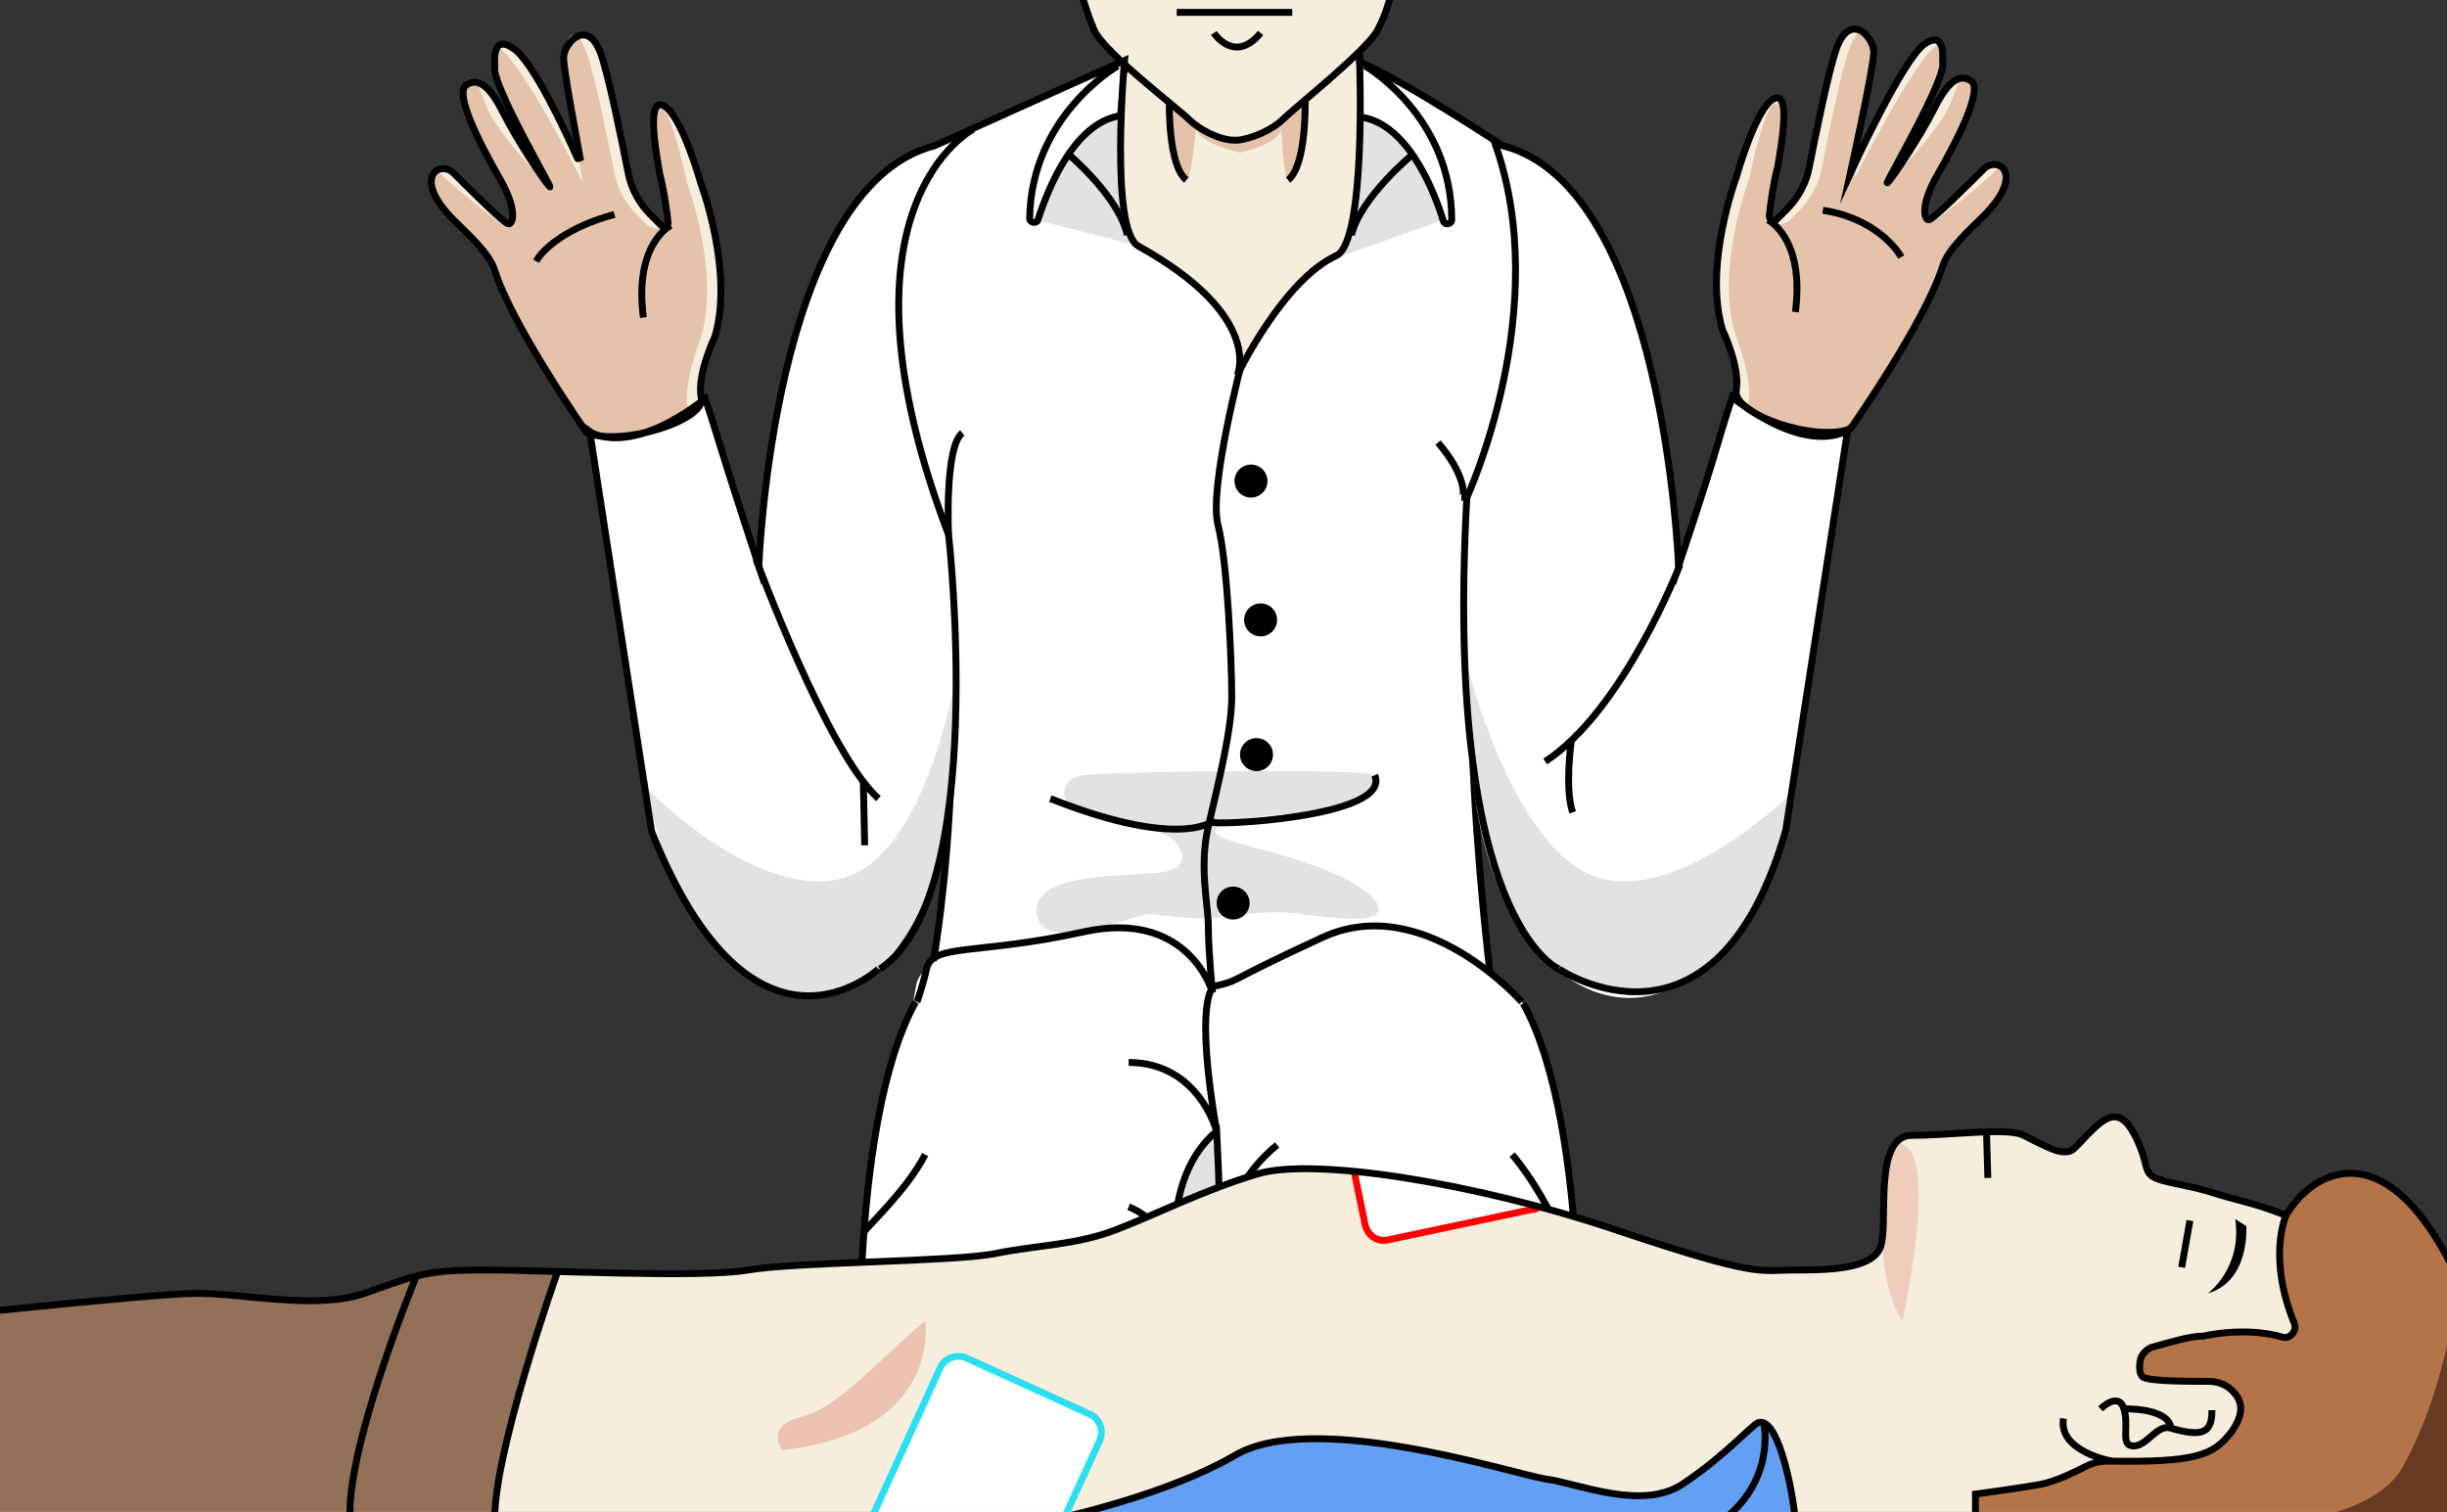 <?xml version="1.0" encoding="utf-8"?>
<!-- Generator: Adobe Illustrator 24.1.0, SVG Export Plug-In . SVG Version: 6.00 Build 0)  -->
<svg version="1.1" id="Réteg_1" xmlns="http://www.w3.org/2000/svg" xmlns:xlink="http://www.w3.org/1999/xlink" x="0px" y="0px"
	 viewBox="0 0 178 110" style="enable-background:new 0 0 178 110;" xml:space="preserve">
<rect x="0" y="0" width="178" height="110" fill="#333333" stroke="none"/>
<style type="text/css">
	.st0{clip-path:url(#SVGID_1_);fill:#F6EDDD;}
	.st1{clip-path:url(#SVGID_1_);fill:#E5C3AB;}
	.st2{clip-path:url(#SVGID_1_);fill:none;stroke:#000000;stroke-width:0.5;stroke-miterlimit:10;}
	.st3{clip-path:url(#SVGID_1_);fill:#FFFFFF;}
	.st4{clip-path:url(#SVGID_1_);}
	.st5{fill:#F6EDDD;}
	.st6{fill:none;stroke:#000000;stroke-width:0.5;stroke-miterlimit:10;}
	.st7{fill:#B57348;stroke:#000000;stroke-width:0.5;stroke-miterlimit:10;}
	.st8{clip-path:url(#SVGID_1_);fill:#E2E2E2;}
	.st9{clip-path:url(#SVGID_1_);fill:#B57348;}
	.st10{clip-path:url(#SVGID_1_);fill:#937058;}
	.st11{opacity:0.75;clip-path:url(#SVGID_1_);fill:#ECC3B1;}
	.st12{clip-path:url(#SVGID_1_);fill:#ECC3B1;}
	.st13{clip-path:url(#SVGID_1_);fill:#FFFFFF;stroke:#2BDEF1;stroke-width:0.5;stroke-miterlimit:10;}
	.st14{clip-path:url(#SVGID_1_);fill:#639FF3;}
	.st15{clip-path:url(#SVGID_1_);fill:#FFFFFF;stroke:#FF0000;stroke-width:0.5;stroke-miterlimit:10;}
	.st16{fill:#673A23;}
</style>
<g>
	<defs>
		<rect id="SVGID_3_" x="-4.7" y="-0.6" width="189.9" height="111.2"/>
	</defs>
	<clipPath id="SVGID_1_">
		<use xlink:href="#SVGID_3_"  style="overflow:visible;"/>
	</clipPath>
	<polygon class="st0" points="81.4,0.9 81.8,15.9 82.4,17.8 90.7,26.8 96.6,22.5 98.6,15.9 99,0.9 99,-5.4 81.4,-3 	"/>
	<path class="st1" d="M95,5.5l-4.7,1.9l-5.1-1.9c0,0-0.5,5.7,1.2,7.5c0.2,0.2,0.6-3.6,0.6-3.6s0.2,1,3.2,1.7c3-0.7,3-1.7,3-1.7
		s0.2,3.9,0.5,3.6C95.4,11.2,95,5.5,95,5.5z"/>
	<path class="st2" d="M86.3,13.1c-1.6-1.3-1.2-7.3-1.2-7.3"/>
	<path class="st2" d="M94.9,5.8c0,0,0.4,6-1.2,7.3"/>
	<path class="st3" d="M126,29c0,0-0.5,1.5-1.2,3.9c-0.7,2.4-2.7,8.4-2.7,8.4s-1-27.6-12.8-30.6c0,0-7.1-4.7-10.4-6.1
		c0,0,0.4,12.9-1.7,14.1c-3.9,2.4-6.9,8.1-6.9,8.1s0-4.6-7.6-8.7c-2.9-1.6-1-13.5-1-13.5C78.4,5.9,68,10.6,68,10.6
		c-11.8,3-12.8,30.6-12.8,30.6s-2-6.1-2.7-8.4S51.3,29,51.3,29c-5.7,4.4-8.4,2.4-8.4,2.4l4.5,29.1C54.8,79,63.9,70.5,63.9,70.5
		c0.6,0,3.4-4.4,4.7-8.4c0.1-0.3-0.3,5.7-0.7,7.4c-0.2,1.2-1.1,1-1.3,2.4c-0.4,2.2,0,1,0,1c-5,9.1-4,30.3-4,30.3l24.2-2v-5.7
		l1.4-0.3h0.3v5.7l26.3,2.4c0,0,1-21.2-4-30.3c0,0-2.7-2.4-2.7-3c0-3-1-11.2-0.7-11.4c0.2-0.1,1.1,4.7,2.7,8.1c1.3,2.7,3.2,4,3.4,4
		c0,0,9.1,8.4,16.5-10.1l4.5-29.1C134.5,31.3,131.8,33.4,126,29z"/>
	<path class="st2" d="M55,40.7c0,0,5.2,14.1,8.9,17.4"/>
	<line class="st2" x1="62.8" y1="56.9" x2="62.9" y2="61.5"/>
	<circle class="st4" cx="91" cy="35" r="1.2"/>
	<circle class="st4" cx="91.7" cy="45.1" r="1.2"/>
	<path class="st2" d="M114.3,53.9c0,0-0.5,3.5,0.1,5.2"/>
	<path class="st2" d="M67.9,69.9c0,0,1-5.4,1.3-13.8"/>
	<path class="st2" d="M108.4,70.9c0,0-1-8.1-1.3-16.5"/>
	<path class="st2" d="M110.7,72.9c0,0-7.1-8.1-14.5-4.7c-7.4,3.4-5.8,3.1-8.1,3.6"/>
	<path class="st2" d="M62.8,89.7c0.1-0.3,3.1-3,4.5-5.7"/>
	<path class="st2" d="M114.7,93.2c0-0.5-1.6-5.5-4.7-9.2"/>
	<path class="st2" d="M69,38.9c0,0-0.3-6.4,1-7.4"/>
	<path class="st2" d="M106.3,36.2c0.3,0,0.3-1.7-1.7-4"/>
	<path class="st2" d="M101.6-3.9c0,0-1.1,0.8-1.1-1.1"/>
	<g class="st4">
		<path class="st5" d="M104.9-10c-1.1-1.5-2.8,0.8-2.8,0.8l1.9-9.9c-1.4-11-13.3-11.1-15-11.1c-1.5,0-11.8,0.1-13.2,11.1l1.9,9.9
			c0,0-2.3-2.7-3.4-0.4c-0.5,1.1,0,4.6,1.1,5.4c1.1,0.8,2.7,3.4,3.1,3.8c0.4,0.4,0.4,1.1,1.1,2.7s6.1,5.7,6.9,6.5
			c0.7,0.7,2.2,1.5,3.3,1.5c0,0,0,0,0,0c0,0,0,0,0.1,0c0,0,0,0,0.1,0c0,0,0,0,0,0c1.1-0.1,2.6-0.8,3.3-1.5c0.8-0.8,6.1-5,6.9-6.5
			s0.8-2.3,1.1-2.7c0.4-0.4,1.9-3.1,3.1-3.8C105.5-5,105.7-8.9,104.9-10z"/>
		<path class="st6" d="M104.3-10.6c-1.1-0.4-2.2,1.3-2.2,1.3l1.9-9.9c-1.4-11-13.3-11.1-15-11.1c-1.5,0-11.8,0.1-13.2,11.1l1.9,9.9
			c0,0-1.2-1.6-2.5-1.3c-2.3,0.4-1,5.5,0.2,6.3c1.1,0.8,2.7,3.4,3.1,3.8c0.4,0.4,0.4,1.1,1.1,2.7s6.1,5.7,6.9,6.5
			c0.7,0.7,2.2,1.5,3.3,1.5c0,0,0,0,0,0c0,0,0,0,0.1,0c0,0,0,0,0.1,0c0,0,0,0,0,0c1.1-0.1,2.6-0.8,3.3-1.5c0.8-0.8,6.1-5,6.9-6.5
			s0.8-2.3,1.1-2.7c0.4-0.4,1.9-3.1,3.1-3.8C105.5-5,106.4-9.9,104.3-10.6z"/>
		<line class="st6" x1="94" y1="0.9" x2="85.6" y2="0.9"/>
		<path class="st6" d="M88.3,2.4c0,0,1.5,2.3,3.4,0"/>
		<path class="st6" d="M88.3-2.6c0,0,1.5,2.3,3.4,0"/>
		<line class="st6" x1="88.7" y1="-3.5" x2="88.7" y2="-10"/>
		<path class="st6" d="M81.8-9.4c0,0,2.7,2.3,5.4,0"/>
		<path class="st6" d="M92.9-9.4c0,0,2.7,2.3,5.4,0"/>
		<path d="M79.9-12.9c0,0,1.1-1.5,2.3-1.5c1.1,0,4.2-0.4,5,1.1v1.9C87.1-11.4,83.3-13.6,79.9-12.9z"/>
		<path d="M99.5-12.9c0,0-1.1-1.5-2.3-1.5c-1.1,0-4.2-0.4-5,1.1v1.9C92.3-11.4,96.1-13.6,99.5-12.9z"/>
		<path class="st7" d="M77.8-9.2l0.8,0.8l0.4-8c0,0-0.4-0.8,0.8-0.8c1.1,0,9.6,2.7,19.5-3.4c0,0,2.1,2.3,3,10.1l2-8.6
			c0,0-0.2-12-13.6-12c-0.8,0-0.7,0.6-1,0.6c0.8,0-12.9-0.4-13.8,11.5L77.8-9.2z"/>
		<path class="st6" d="M77.6-7.9C75.3-9.1,75.7-7.5,76-6"/>
		<path class="st6" d="M76.4-5.6"/>
		<path class="st6" d="M77.6-6.8c0,0-0.9,0.8,0.3,1.5"/>
		<path class="st6" d="M102.5-7.9c1.8-1.1,2.2,0,1.5,1.9"/>
		<path class="st6" d="M102.5-6.8c0,0,0.9,0.8-0.3,1.5"/>
	</g>
	<path class="st0" d="M42.7,31.5c0,0-5.4-7.7-6.7-11.8c-0.4-1.3-2-2.7-3-3.7c-3.1-3.1-1-4.4,0-3.4c1,1,3.7,3.7,4,3.7
		c0.3,0,0.7-1-0.7-3.4c-1.6-2.8-3.2-6.1-2.4-6.7c1-0.7,1.9,0.4,2.7,2c1,2,3,5,3.4,5.4c0.3,0.3-4.4-7.7-4-8.8c0,0-0.3-2.4,1.3-1.3
		s5.4,9.4,5.4,9.4S41,5.2,41,4.2s1.7-3,2.7-0.3c0.6,1.7,1.5,6.2,2,8.7c0.2,1.1,0.8,2.2,1.6,3l0.8,0.8c0.2,0.2,0.5,0,0.5-0.3
		c-0.1-0.9-0.3-2.4-0.6-3.5c-0.3-1.7-1-5.7,0.3-5s2.7,5.7,2.7,5.7s2.4,6.4,1,11.1c0,0-1.3,2.7-1,4.4C51.5,30.5,45.4,32.5,42.7,31.5z
		"/>
	<path class="st1" d="M42.7,31.5c0,0-5.4-8.1-6.7-12.1c-0.4-1.3-1.9-2.5-3-3.4c-2-1.7-2-4.4-1-3.4s4.7,4,5,4c0.3,0,0.7-1.3-0.7-3.7
		c-1.6-2.8-3.2-6.1-2.4-6.7c1-0.7,0.9,0.4,1.7,2c1,2,4,5,4.4,5.4c0.3,0.3-4.4-7.7-4-8.8l0.3-1.3c1.7,1,6.1,9.8,6.1,9.8
		S41,5.2,41,4.2s0.7-3,1.7-0.3c0.6,1.7,1.5,6.2,2,8.7c0.2,1.1,0.8,2.2,1.6,3l0.8,0.8c0.2,0.2,1.6,0.4,1.5,0.1
		c-0.1-0.9-0.3-2.4-0.6-3.5c-0.3-1.7-0.7-6.1,0.3-5c0.7,0.7,1.7,5.4,1.7,5.4s2.4,6.4,1,11.1c0,0-1.3,3.4-1,5
		C50.5,31.2,45.4,32.5,42.7,31.5z"/>
	<path class="st2" d="M42.7,31.5c0,0-5.4-7.7-6.7-11.8c-0.4-1.3-2-2.7-3-3.7c-3.1-3.1-1-4.4,0-3.4c1,1,3.7,3.7,4,3.7
		c0.3,0,0.7-1-0.7-3.4c-1.6-2.8-3.2-6.1-2.4-6.7c1-0.7,1.9,0.4,2.7,2c1,2,3,5,3.4,5.4c0.3,0.3-4.4-7.7-4-8.8c0,0-0.3-2.4,1.3-1.3
		c1.4,0.8,3.9,6.2,4.7,8c0,0.1,0.2,0,0.2,0C41.9,9.8,41,5.1,41,4.2c0-1,1.7-3,2.7-0.3c0.6,1.7,1.5,6.2,2,8.7c0.2,1.1,0.8,2.2,1.6,3
		l0.8,0.8c0.2,0.2,0.5,0,0.5-0.2c-0.1-0.9-0.3-2.4-0.6-3.5c-0.3-1.7-1-5.7,0.3-5s2.7,5.7,2.7,5.7s2.4,6.4,1,11.1c0,0-1.3,2.7-1,4.4
		C51.5,30.5,45.4,32.5,42.7,31.5z"/>
	<path class="st2" d="M39,19c0.5-0.9,2.3-2.5,5.7-3.4"/>
	<path class="st2" d="M48.8,16.4c0,0-2.7,1.3-2,6.7"/>
	<path class="st0" d="M134.6,31.2c0,0,5.4-7.7,6.7-11.8c0.4-1.3,2-2.7,3-3.7c3.1-3.1,1-4.4,0-3.4c-1,1-3.7,3.7-4,3.7s-0.7-1,0.7-3.4
		c1.6-2.8,3.2-6.1,2.4-6.7c-1-0.7-1.9,0.4-2.7,2c-1,2-3,5-3.4,5.4s4.4-7.7,4-8.8c0,0,0.3-2.4-1.3-1.3s-5.4,9.4-5.4,9.4
		s1.7-7.7,1.7-8.8s-1.7-3-2.7-0.3c-0.6,1.7-1.5,6.2-2,8.7c-0.2,1.1-0.8,2.2-1.6,3l-0.8,0.8c-0.2,0.2-0.5,0-0.5-0.3
		c0.1-0.9,0.3-2.4,0.6-3.5c0.3-1.7,1-5.7-0.3-5c-1.3,0.7-2.7,5.7-2.7,5.7s-2.4,6.4-1,11.1c0,0,1.3,2.7,1,4.4S132,32.2,134.6,31.2z"
		/>
	<path class="st1" d="M134.6,31.2c0,0,5.4-8.1,6.7-12.1c0.4-1.3,1.9-2.5,3-3.4c2-1.7,2-4.4,1-3.4c-1,1-4.7,4-5,4s-0.7-1.3,0.7-3.7
		c1.6-2.8,3.2-6.1,2.4-6.7c-1-0.7-0.9,0.4-1.7,2c-1,2-4,5-4.4,5.4s4.4-7.7,4-8.8L141,3.2c-1.7,1-6.1,9.8-6.1,9.8s1.3-8.1,1.3-9.1
		s-0.7-3-1.7-0.3c-0.6,1.7-1.5,6.2-2,8.7c-0.2,1.1-0.8,2.2-1.6,3l-0.8,0.8c-0.2,0.2-1.6,0.4-1.5,0.1c0.1-0.9,0.3-2.4,0.6-3.5
		c0.3-1.7,0.7-6.1-0.3-5c-0.7,0.7-1.7,5.4-1.7,5.4s-2.4,6.4-1,11.1c0,0,1.3,3.4,1,5C126.9,30.8,132,32.2,134.6,31.2z"/>
	<path class="st2" d="M134.6,31.2c0,0,5.4-7.7,6.7-11.8c0.4-1.3,2-2.7,3-3.7c3.1-3.1,1-4.4,0-3.4c-1,1-3.7,3.7-4,3.7s-0.7-1,0.7-3.4
		c1.6-2.8,3.2-6.1,2.4-6.7c-1-0.7-1.9,0.4-2.7,2c-1,2-3,5-3.4,5.4s4.4-7.7,4-8.8c0,0,0.3-2.4-1.3-1.3s-5.4,9.4-5.4,9.4
		s1.7-7.7,1.7-8.8s-1.7-3-2.7-0.3c-0.6,1.7-1.5,6.2-2,8.7c-0.2,1.1-0.8,2.2-1.6,3l-0.8,0.8c-0.2,0.2-0.5,0-0.5-0.3
		c0.1-0.9,0.3-2.4,0.6-3.5c0.3-1.7,1-5.7-0.3-5c-1.3,0.7-2.7,5.7-2.7,5.7s-2.4,6.4-1,11.1c0,0,1.3,2.7,1,4.4S132,32.2,134.6,31.2z"
		/>
	<path class="st2" d="M138.3,18.7c-0.5-0.9-2.3-2.9-5.7-3.4"/>
	<path class="st2" d="M128.6,16c0,0,2.7,1.3,2,6.7"/>
	<path class="st2" d="M81.8,1.3"/>
	<line class="st2" x1="81.8" y1="4.6" x2="81.8" y2="5.3"/>
	<line class="st2" x1="98.9" y1="3.8" x2="98.9" y2="4.6"/>
	<path class="st8" d="M75.4,16l7,1.8c0,0-1-2-1-9.6C81.4,8.3,77.7,9.3,75.4,16z"/>
	<path class="st8" d="M105,16l-7.6,2.7c0,0,1.2-2.7,1.5-10.1C98.9,8.6,102.3,7.9,105,16z"/>
	<path class="st8" d="M130.6,57.4c0,0-1.7,13.1-10.8,14.8c-1,0.2-13.5,2-13.1-23.9c0,0,3.3,13.4,9.4,15.5
		C121.1,65.5,127.9,60.1,130.6,57.4z"/>
	<path class="st8" d="M47.1,57.4c0,0,1.7,13.1,10.8,14.8c1,0.2,12.1,2,11.8-23.9c0,0-2,13.4-8.1,15.5C56.5,65.5,49.8,60.1,47.1,57.4
		z"/>
	<path class="st2" d="M81.7,8.4c-3.4,0.3-5.4,5.1-6.2,7.6c-0.1,0.3-0.6,0.2-0.6-0.1C75,8.4,81.3,4.8,81.3,4.8"/>
	<path class="st2" d="M77.7,11.2c0,0,3.7,3.1,4.3,5.9"/>
	<path class="st2" d="M99.3,4.8c0,0,6.3,3.6,6.3,11.2c0,0.3-0.5,0.4-0.6,0.1c-0.8-2.6-2.8-7.3-6.2-7.6"/>
	<path class="st2" d="M102.8,11.2c0,0-3.8,3.1-4.5,5.9"/>
	<path class="st2" d="M113.4,70.5c0,0-8.4-3.4-6.7-34.3c0,0,6.4-13.8,2-25.9"/>
	<path class="st2" d="M122.2,41.1c0,0-4.1,10.6-9.8,14.3"/>
	<path class="st2" d="M70.8,9.4c0,0-10.9,5.6-1.8,29.5c0,0,3,26.3-5,31.6"/>
	<path class="st2" d="M113.4,70.5c0,0,11.4,7.7,16.5-10.1l4.5-29.1c0,0-2.7,2-8.4-2.4c0,0-0.5,1.5-1.2,3.9c-0.7,2.4-2.7,8.4-2.7,8.4
		s-1-27.6-12.8-30.6c0,0-7.1-4.7-10.4-6.1c0,0,0.5,13.1-1.7,14.1c-3.9,1.8-7.2,8.7-7.2,8.7s2-4.3-7.2-9.4c-2.1-1.2-1-13.5-1-13.5
		C78.4,5.9,68,10.6,68,10.6c-11.8,3-12.8,30.6-12.8,30.6s-2-6.1-2.7-8.4S51.3,29,51.3,29c-5.7,4.4-8.4,2.4-8.4,2.4l4.5,29.1
		C54.8,79,63.9,70.5,63.9,70.5"/>
	<path class="st8" d="M88.5,82.3c0,0.3-1,1-2,2.7c-2.3,3.8,0.3,10.4,0.3,10.4l1.7-0.3V82.3z"/>
	<path class="st2" d="M86.8,95.5c0,0-0.7-6.1-4.7-7.7"/>
	<path class="st2" d="M85.5,91.2c0,0-0.7-5.8,3-8.9c0,0,0.3,4.9,0.2,8.9"/>
	<path class="st2" d="M88.2,71.9c0,0-1.3,1,0.3,10.4c0,0-1.3-5-6.4-5"/>
	<path class="st2" d="M66.6,72.9c-5,9.1-4,30.3-4,30.3l24.2-2v-5.7l1.4-0.3h0.3v5.7l26.3,2.4c0,0,1-21.2-4-30.3"/>
	<path class="st2" d="M88.5,95.1c0,0-1-7.4,4.4-11.8"/>
	<path class="st2" d="M88.4,93.2c0.1-0.1,1.8-3.5,4.5-3.5"/>
	<path class="st8" d="M100,56.4c0-0.5-19.2-0.3-21.2,0c-2,0.3-1.7,2.4,0,2.7c1.7,0.3,5.4,1.3,6.1,1.7c0.7,0.3,2.4,2.4-0.7,2.7
		c-3,0.3-9.1,0-8.8,3c0.3,3,7.4,0,8.1,0c0.7,0,2,0.3,4,0.3c2,0,4.7-0.7,7.1-0.3c2.4,0.3,5.7,0.7,5.7-0.3c0-1-2-2.4-6.1-3.7
		s-7.7-1.7-4.7-2.7C92.5,58.8,100.3,59.8,100,56.4z"/>
	<path class="st2" d="M90.4,26.1c0,0-2.5,9.4-1.8,12.1c0.7,2.7,1,10.1,1,12.5s-1,6.4-1.7,9.4c-0.7,3,0,5.7,0,7.4
		c0,1.7,0.3,4.7,0.3,4.7s-1.7-6.1-9.4-4.4c-7.7,1.7-11,0.8-11.4,2.7c-0.3,1.3-0.7,2.4-0.7,2.4"/>
	<circle class="st4" cx="91.4" cy="54.9" r="1.2"/>
	<circle class="st4" cx="89.7" cy="65.7" r="1.2"/>
	<path class="st2" d="M76.4,58.1c10.1,4,12.1,1.3,11.8,1.7c-0.3,0.3,13.1-0.3,11.8-3.4"/>
	<path class="st0" d="M-10.1,96.4c0,0,20.9-2.3,24.4-2.3s8.7,1.2,12.2,0s4.1-1.7,8.7-1.7s15.7,0.6,19.2,0c3.5-0.6,15.1-0.6,18-1.2
		c2.9-0.6,5.8-0.6,8.7-1.7s6.4-2.9,10.4-4.1s15.7,0.6,26.1,4.1s10.4,2.9,12.8,2.9s5.8,0,6.4-1.7s-0.6-8.1,2.3-8.1s7-0.6,8.1,0
		c1.2,0.6,2.3,1.2,2.9,1.2s0.6,0,1.7-1.2c1.2-1.2,2.3-2.3,3.5,0c1.4,2.8,0.1,2.9,2.9,3.5c2.9,0.6,2.3,0.6,4.6,1.2
		c2.3,0.6,3.5,1.2,4.1,1.2c0.6,0,10.4,22.6,10.4,22.6H-10.1V96.4z"/>
	<line class="st2" x1="144.5" y1="82.3" x2="144.6" y2="85.7"/>
	<path class="st9" d="M166.3,88.4c0,0-1.4,3,0.6,7.9c0.2,0.5-0.3,1.1-0.8,1c-1.3-0.4-3.4-0.6-5.8-0.1c-1,0-2.6,0.5-3.7,0.8
		c-0.4,0.1-0.8,0.5-0.9,0.9c-0.1,0.5-0.1,1.1,0.2,1.3c0.5,0.3,3.4,0.3,4.7,0.3c0.7,0,1.3,0.2,1.8,0.7c0.6,0.6,1,1.5-0.1,3
		c-1.3,1.7-2.6,2.2-8.9,2.1c-0.6,0-1.1,0.1-1.7,0.4c-0.8,0.4-2.2,1.1-3.3,1.3c-1.7,0.3-4.7,0.7-4.7,0.7v2h35.7c0,0,4.4-8.1-1-18.5
		s-10.1-6.1-10.8-5.4C166.9,87.4,166.3,88.4,166.3,88.4z"/>
	<polygon class="st10" points="-10.1,96.2 10,94.5 14.6,94.3 20,94.7 23.7,94.7 27.7,93.6 30.1,92.9 34.4,92.6 38.6,92.7 40.6,92.7 
		37.3,102.2 36,110.8 9.9,110.8 -10.1,110.8 	"/>
	<path class="st2" d="M30.3,92.8c0,0-5.4,13.1-4.8,18.1"/>
	<path class="st2" d="M36,110.9c-0.3-4.7,4.6-18.5,4.6-18.5"/>
	<path class="st2" d="M62.9,110.6"/>
	<path class="st11" d="M137.7,83.3c0,0,3.7-2,0.7,12.8C138.3,96.1,135.6,92.1,137.7,83.3z"/>
	<path class="st12" d="M67.3,96.1c0,0,1.3,8.1-10.4,9.4c0,0-1.3-1.7,1.3-2.4C60.9,102.5,63.6,99.2,67.3,96.1z"/>
	<path class="st13" d="M63.2,110.9l5.2-11.4c0.3-0.7,1.2-1,1.9-0.7l9,4.1c0.7,0.3,1,1.2,0.7,1.9l-2.8,6.1"/>
	<path class="st14" d="M75,110.9c0,0,9.1-1.7,14.8-5c5.7-3.4,20.2,1.3,22.6,1.7c2.4,0.3,7.1,2.4,10.1,0.3c3-2,4.7-4.4,5.4-4.4
		c1.7,0,2.7,6.1,2.7,7.4H75z"/>
	<path class="st2" d="M75,110.9c0,0,9.1-1.7,14.8-5c5.7-3.4,20.2,1.3,22.6,1.7c2.4,0.3,7.1,2.4,10.1,0.3c3-2,4.9-4.2,5.4-4.4
		c1.6-0.5,2.7,6.1,2.7,7.4H75z"/>
	<path class="st2" d="M128.3,103.5c0,0,1,4.4-3.4,7.4"/>
	<path class="st15" d="M112,87.8c-0.2,0.1-0.3,0.2-0.6,0.2L101,90.2c-0.8,0.2-1.5-0.3-1.7-1.1l-0.8-3.9"/>
	<path class="st2" d="M176.8,110.9H-10.1V96.4c0,0,20.9-2.3,24.4-2.3s8.7,1.2,12.2,0s4.1-1.7,8.7-1.7s15.7,0.6,19.2,0
		c3.5-0.6,15.1-0.6,18-1.2c2.9-0.6,5.8-0.6,8.7-1.7s6.4-2.9,10.4-4.1s15.7,0.6,26.1,4.1s10.4,2.9,12.8,2.9s5.8,0,6.4-1.7
		s-0.6-8.1,2.3-8.1s7-0.6,8.1,0c1.2,0.6,2.3,1.2,2.9,1.2s0.6,0,1.7-1.2c1.2-1.2,2.3-2.3,3.5,0c1.4,2.8,0.1,2.9,2.9,3.5
		c2.9,0.6,2.3,0.6,4.6,1.2c2.3,0.6,3.1,1,3.7,1.2"/>
	<path class="st2" d="M153.6,106.3c0,0-3.9-0.7-3.5-3.1"/>
	<path class="st2" d="M152.8,102.5c0,0,1.3-1.3,1.7,0s-0.3,2.7,0.7,2.7c1,0,1.7-1.6,2.7-1.3c2.4,0.7,3,0.3,3-1.3"/>
	<path class="st2" d="M154.5,102.5c0,0,3.1-0.1,3.4,1.3"/>
	<path class="st2" d="M166.3,88.4c0,0-1.4,3,0.6,7.9c0.2,0.5-0.3,1.1-0.8,1c-1.3-0.4-3.4-0.6-5.8-0.1c-1,0-2.6,0.5-3.7,0.8
		c-0.4,0.1-0.8,0.5-0.9,0.9c-0.1,0.5-0.1,1.1,0.2,1.3c0.5,0.3,3.4,0.3,4.7,0.3c0.7,0,1.3,0.2,1.8,0.7c0.6,0.6,1,1.5-0.1,3
		c-1.3,1.7-2.6,2.2-8.9,2.1c-0.6,0-1.1,0.1-1.7,0.4c-0.8,0.4-2.2,1.1-3.3,1.3c-1.7,0.3-4.7,0.7-4.7,0.7v2h35.7c0,0,4.3-8-1-18.5
		c-5.2-10.3-10.1-6.1-10.8-5.4C166.9,87.4,166.3,88.4,166.3,88.4z"/>
</g>
<line class="st6" x1="159.3" y1="88.8" x2="158.7" y2="92.2"/>
<path d="M163.4,89.2c0,0,0.3,4-2.8,4.9c0,0,2.5-1.8,2-5.4L163.4,89.2z"/>
<path class="st16" d="M155.4,110.7c0.2,0.3,16.1,1.9,19.4-4c3.3-6,4.3-13.9,3.6-14.6c-0.7-0.7,6.1,9.6,0.9,18.6L155.4,110.7z"/>
</svg>
